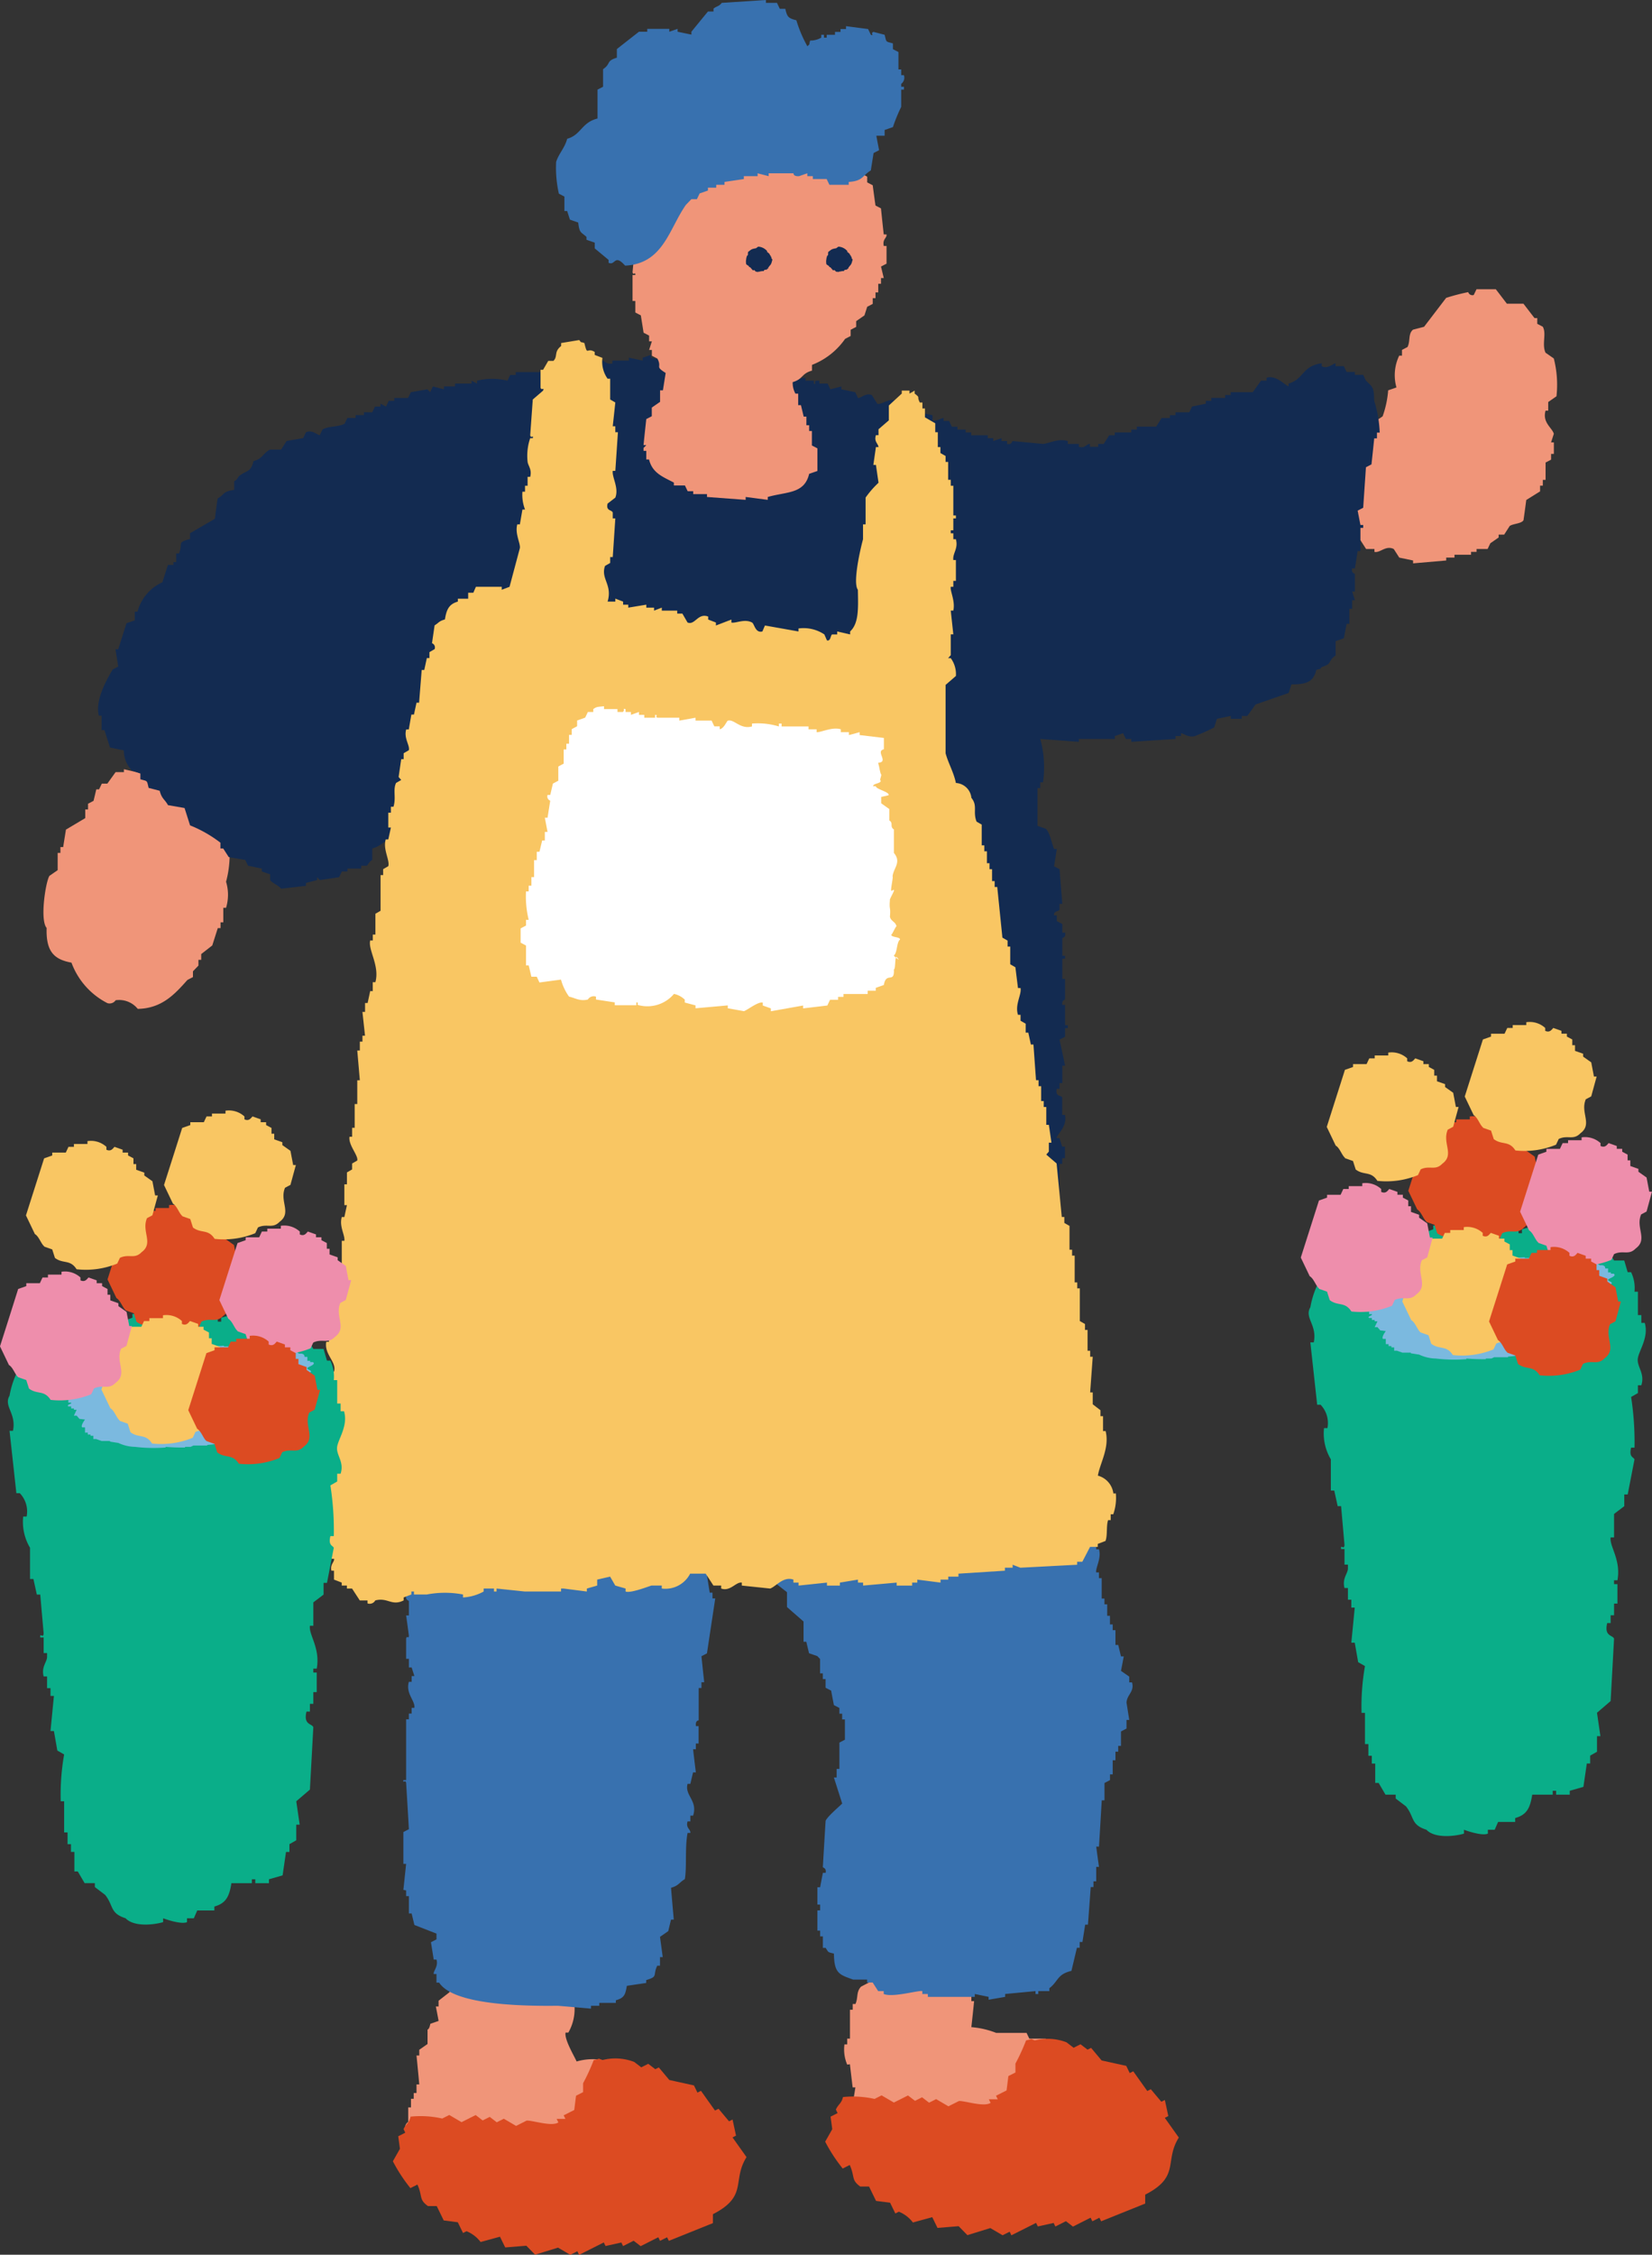 <svg data-name="グループ 7867" xmlns="http://www.w3.org/2000/svg" width="115.026" height="156.878"><rect width="100%" height="100%" fill="#333333" stroke="none"/><defs><clipPath id="a"><path data-name="長方形 12254" fill="none" d="M0 0h115.026v156.878H0z"/></clipPath></defs><g data-name="グループ 7866" clip-path="url(#a)" fill-rule="evenodd"><path data-name="パス 35893" d="M59.177 143.624l.191 1.609h.192l-.192 1.208h-.191l.191 1.206h-.191a2.682 2.682 0 00-.192 1.408h.192v.4l.576.4v.6h.194c.121.309.091.549.192.8a9.11 9.11 0 001.536.4c.118.489.2.443.385.8.42.082 1.192.3 1.538.4h1.73c.064.134.127.268.192.4h1.533v-.2h.385v-.2c.239-.019 1.114.714 1.922.4v-.2h.393c.062-.135.127-.269.191-.4.578.095 1.23.559 1.922.2l.383-.6h.962v-.185h.385l.383-.6 2.5-.6v-.2c.127-.068.256-.135.385-.2v-.6c.187-.277.476-.01.768-.2v-.2l.576-.4v-.4h.192q-.191-1.207-.385-2.414l-.576-.4v-1.408h-.192a12.962 12.962 0 00-.768-1.206h-.385l-.192-.4-2.115-.2-.191-.4h-.385v-.2h-.388v-.2H71.67l-.192-.4h-2.114a6.087 6.087 0 00-1.73-.4q.1-.9.192-1.809h-.192v-.4h-.192v-.6h-.189a2.788 2.788 0 01-.577-1.811l-.576-.2a1.953 1.953 0 00-2.306-1.408v.2h-.385v.2h-.385c-.064.135-.127.269-.192.4-.706.324-1.193-.182-1.73.4-1.1.767-.165 1.306-.383 1.811l-.768.4c-.348.381-.185.734-.386 1.206h-.192v.4h-.191v2.011h-.192v.4h-.192a2.681 2.681 0 00.192 1.408z" fill="#f09579"/><path data-name="パス 35894" d="M36.69 153.481a8.37 8.37 0 001.345.8c1.336.456 2.123-.607 2.883-.8a.489.489 0 01.577.2 2.278 2.278 0 001.921-.4 1.751 1.751 0 001.153-1.609c1.218-.142 1.635-.915 2.5-1.408a1.128 1.128 0 01.383-.8v-2.414l-1.345-1.013c-.412-.459-.113-.681-.768-1.206v-.2l-1.538-.2-.192-.4a3.99 3.99 0 00-3.46-.6c-.159-.369-.868-1.535-.768-2.011h.192a3.287 3.287 0 00.385-2.214h-.192v-.4l-.577-.4q-.1-.7-.192-1.408h-.19c-.064-.134-.127-.268-.192-.4h-.383c-.244-.22-.008-.491-.192-.8h-.192q-.191-.3-.385-.6h-.385v-.2a3.921 3.921 0 00-1.729.4v.2a.312.312 0 01-.385-.2l-.961.2v.2h-.385q-.1.3-.192.6a6.024 6.024 0 01-1.73 1.006q-.1.3-.192.6h-.197v.6l-.77.6v.4h-.19q.1.5.192 1.006l-.576.2c-.081.422-.188.389-.194.4v1.006l-.576.4v.4h-.192q.1 1.006.192 2.011h-.192v.6h-.194v.4h-.192v.6h-.192v1.006a.509.509 0 00-.192.6 30.559 30.559 0 001.345 2.817l.768.2v.2h.77l.961 1.208h.385l.192.4h.768l.192.4h.385v.2h.385v.2c1.074.408 1.964-.711 2.306-.6z" fill="#f09579"/><path data-name="パス 35895" d="M28.278 131.528v.4h.192v1.206h.192l.192.8 1.538.6v.4l-.385.2.192 1.206h.192c.144.477-.226.786-.192 1.006h.192v.6h.187c1.042 1.611 6.129 1.631 8.266 1.609l2.306.2v-.2h.577v-.2h1.153v-.181c.581-.164.66-.376.768-1.006l1.345-.2v-.2c.858-.255.441-.312.77-1h.192v-.6h.191l-.191-1.408.577-.4c.062-.269.127-.537.191-.8h.192q-.1-1.107-.192-2.214c.543-.149.552-.359.961-.6.148-.841-.005-2.2.192-3.218h.192c.031-.257-.337-.339-.192-.8h.192v-.4h.192c.342-1.055-.607-1.4-.385-2.212h.192c.065-.268.127-.537.192-.8h.192q-.1-.805-.192-1.609h.192v-.4h.192v-1.206h-.185c-.061-.413.192-.4.192-.4v-2.255h.192v-.4h.192q-.1-.907-.192-1.811l.383-.2.577-3.822h-.192v-.4h-.192l-.192-1.206c.467-.123.424-.213.77-.4.12-.343.029-1.455.192-1.809l.768-.6v-.4h.192c.266-.654-.121-.727.383-1.208v-.2h.192v.184l.577.4v1.006h.192v.4l.385.2v.4h.191v.4h.192v.6h.192l.192.6c.129.068.256.135.385.2v.8l.768.6v1.034l1.154 1.006v1.408h.192c.062.268.127.537.191.8l.577.2.191.2v1h.192v.4h.192v.6l.385.2.192 1.006.385.2v.4h.192v.4h.191v1.409l-.383.2v1.831h-.192v.6h-.192l.577 1.809c-.013.042-1.042.9-1.154 1.208q-.1 1.609-.192 3.218c.009.043.268.066.192.4h-.189q-.1.5-.192 1h-.191v1.208h.191v.4h-.191v1.409h.191v.4h.192v.8h.192c.221.338.117.281.577.4.016 1.388.377 1.462 1.345 1.809h.966v.2h.385l.385.6h.385v.2c.638.265 2.428-.272 2.689-.2v.2h.385v.2h3.268v-.2l.962.2v.2l1.152-.2v-.2l2.115-.2v.2h.192v-.2h.77v-.2c.646-.5.528-.967 1.538-1.208l.383-1.609h.191v-.4h.192l.191-1.208h.192q.1-1.306.194-2.615h.191v-.4h.192v-1.006h.192q-.1-.7-.192-1.408h.192q.1-1.611.192-3.218h.192v-1.208l.383-.2v-.4h.189v-.981h.192v-.6h.192v-.4h.192v-1.006l.385-.2v-.6h.191l-.191-1.206c.031-.564.569-.76.383-1.408h-.192v-.4l-.576-.4q.1-.5.192-1.006h-.192l-.192-.8h-.192v-1.025h-.192v-.4h-.192v-.6h-.192v-.8h-.191v-.4h-.192v-1.42h-.192v-.4h-.192c-.064-.291.386-1 .192-1.609h-.192v-.4h-.192c-.074-.341.182-.354.192-.4v-1.42h-.192c-.07-.458.372-.758.192-1.409h-.192v-.8h-.191v-1.206h-.194a3.218 3.218 0 01-.192-1.609h.192a6.968 6.968 0 00-.576-2.414l-.576-.4c-.1-.385.113-.274.191-.4.043-1.211-.052-1.8-.961-2.012.227-1.17.235-2.916-.961-3.218l.192-1.206h-.191q-.1-.4-.192-.8c-.876-.26-.62-.7-1.154-1.208v-.2h-.384v-1.618c-.212-.179-.044.038-.192-.2v-.2l-.577-.4v-.6l-.385-.2-1.729-2.011h-.577v.2c-.192.068-.383.135-.576.2a69.989 69.989 0 01-.192-.4h-1.732c-.052.018-.064.372-.385.4-.064-.134-.127-.268-.192-.4h-.385a21.144 21.144 0 00-.191-.4l-.768-.2v-.2h-1.153v-.2h-1.346v-.2h-1.73v-.2l-.768.2v-.2h-1.538v.2h-.576v.2h-.192v-.2H54.8v-.2l-.768-.2v-.2h-.962v-.2h-.768v-.2c-1.131-.331-1.386.894-2.306.6v-.2h-.385q-.191-.3-.385-.6l-1.153-.2v-.2h-.577v-.2h-1.537v.2l-.577.2v-.2h-.385l-.191-.4h-.577v-.2l-1.153.4v-.2a2.981 2.981 0 00-2.115-.4v.2l-.77.2-.383-.6h-.383v-.2c-.975-.365-1.425.757-1.922.6v-.2a12.2 12.2 0 00-1.154-.8c-.454-.17-1.016.216-1.152.2v-.2h-.386v-.2c-.994-.307-1.782 1.171-2.689.4h-1.344c-.064.134-.127.268-.192.4a3.926 3.926 0 00-1.538 2.012c-.519.571-.042 1.553.385 1.811-.248.4-.785.556-.961 1v1.006h-.194c-.025.239.533.977.385 1.409l-.385.2v1.409h.192v.4c.127.242.549.087.385.8h-.192v.6h-.195q.1 1.006.192 2.012h-.192v1.609h.192v.4h.192q-.1 1.507-.192 3.017h.192v.4c.118.225.564.107.383.8h-.192v.4h-.191c-.276.859.37 1.4.383 1.809h-.192v.4h-.191v.6h-.192l.192 1.006h-.192v.6h-.192v1.011h.192l-.192.8a3.062 3.062 0 00.192 1.409h.192a.315.315 0 01-.192.4v.2h.192v.8h.191a3.34 3.34 0 01.192 1.609l-.576.4-.192 1.006h-.189c-.069.339.183.354.192.4v1h-.192q.1.7.192 1.409c-.032.282-.121-.074-.192.2v1.409h.192v.6h.192l.192.6h-.192v.4h-.194c-.24.818.456 1.319.385 1.809h-.192v.4h-.193v.4h-.19v4.225h-.191c-.032.283.135-.077.191.2q.1 1.609.192 3.218l-.383.2v2.212h.191l-.191 1.811z" fill="#3871af"/><path data-name="パス 35896" d="M96.656 27.153a6.871 6.871 0 01-.385 1.811 3.216 3.216 0 01-1.345.6 1.454 1.454 0 01-.576 1.006v.2l-.577.2v.4l-.577.4v1.409c.226.718.949.893.192 1.609v1.609l.385.2v.4l.961.6.385.6h.58v.2c.4.094.777-.476 1.345-.2l.385.6.962.2v.2l2.306-.2v-.2h.577v-.2h1.153v-.2h.383v-.2h.77c.064-.135.127-.269.192-.4l.576-.4v-.2h.385l.385-.6c.234-.166.807-.155.961-.4q.1-.7.192-1.408l.962-.6v-.4h.191v-.4h.192v-1.207l.385-.2v-.4h.192v-.8h-.194l.192-.6c-.126-.433-.81-.776-.577-1.609h.185v-.6l.576-.4a7.381 7.381 0 00-.186-2.633l-.577-.4c-.27-.6.086-1.326-.192-1.809l-.383-.2v-.4h-.192l-.77-1h-1.154c-.256-.335-.512-.672-.77-1.006h-1.345c-.064.134-.127.268-.192.4a.3.3 0 01-.383-.2 14.4 14.4 0 00-1.538.4l-1.538 2.012-.768.2c-.354.285-.174.8-.385 1.208l-.385.2v.4h-.192a3.129 3.129 0 00-.192 2.212c-.192.068-.383.135-.576.2" fill="#f09579"/><path data-name="パス 35897" d="M4.398 58.935h-.191v.407h-.191v1.2l-.577.4c-.27.452-.668 3.074-.192 3.621-.053 1.629.506 2.193 1.729 2.414a5.166 5.166 0 002.5 2.817.506.506 0 00.576-.2 1.661 1.661 0 011.539.6c1.705-.027 2.613-1.067 3.459-2.012l.385-.2v-.4l.383-.4v-.4h.192v-.4l.77-.6.385-1.208h.191v-.4h.192V63.16h.192a3.125 3.125 0 000-1.811 7.3 7.3 0 00.192-2.817h-.192v-.4l-.576-.4v-.2l-.577-.2q-.1-.9-.192-1.811h-.197l-.576-.8-1.154-.2q-.1-.3-.192-.6l-.961-.2v-.2c-.272-.013.075.152-.191.2h-.766v.2l-1.73-.4v.2H8.05l-.576.8H7.09c-.064.135-.127.269-.192.4h-.193c-.064.268-.127.537-.192.8l-.383.2v.4h-.193v.6l-1.345.8c-.064.4-.129.8-.192 1.208" fill="#f09579"/><path data-name="パス 35898" d="M25.338 28.681v.2h-.577v.2h-.576l-.192.4c-.46.247-1.092.143-1.538.4-.064.135-.127.269-.192.4-.207-.04-.543-.4-.961-.2l-.192.4-1.154.2-.383.6h-.768c-.484.225-.5.641-1.154.8-.186.77-.428.624-.961 1.006-.133.094-.127.265-.385.4v.6c-.807.107-.624.285-1.153.6q-.1.7-.192 1.408l-1.729 1.006v.4c-.964.26-.46.265-.77 1.006h-.192v.6h-.194v.2h-.383q-.193.6-.385 1.206a3.112 3.112 0 00-1.732 2.048h-.19v.6l-.577.2-.576 1.811H8.04c.064.4.129.8.192 1.206l-.383.2c-.331.564-1.262 2.112-.962 3.218h.188v1.006h.2l.385 1.208.961.2a2 2 0 00.576 1.409l.577.2v.4c.523.153.438.047.576.6l.77.2c.143.568.343.577.577 1l1.153.2.385 1.208a8.817 8.817 0 012.114 1.206v.4h.192l.385.6 1.153.2c.064.134.127.268.192.4l.961.2v.2l.577.2v.4c.155.212.575.356.768.6l1.73-.2v-.2l.768-.2v-.2l.192.2 1.345-.2.192-.4h.385v-.2h.961v-.2h.385c.087-.055.162-.281.385-.4v-.8c.611-.165.858-.528 1.344-.8a3.822 3.822 0 00.385-1.609c.385-.121.165.027.385-.2h.192v-.6h.192q.1-.4.192-.8h.192v-.6h.191l-.191-1.006.576-.2a2.293 2.293 0 01.577-1.006h.192v-.4l.383-.4v-.4h.192v-.4l.385-.2v-.4l.577-.4v-1h.191l.191-.6 1.345-.4v1.206c-.127.068-.256.135-.385.2v.4h-.192c-.2.542.042.979-.191 1.408l-.385.2v2.212l-.383.2v.4h-.192q-.1 1.006-.192 2.012h-.192v.4h-.192q.1.9.192 1.811l-.577.4v.4h-.192c-.3.846.339 1.5.385 2.012h-.192v.4h-.192v.6l-.768.6v1.815q-.1.3-.192.6h-.196c-.208.629.269 1.256.192 1.609h-.192v.6l-.385.2v.4h-.191q-.1 1.006-.192 2.012h-.192l-.577 5.029h.192q.1.4.192.8l.577.4v.6h.191v.4h.192v.4l.77.6q.1.4.192.8l.576.4q.384.5.77 1.006a7.922 7.922 0 003.074.6c.255.989.858.859 1.73 1.208v.2h.962v.2h.383v.2h1.345v.2h.385v.2a3.122 3.122 0 001.153-.2v.2l.577.2c.064.135.127.269.192.4h2.114l.192-.4c.326.058.274.344.383.4h.385v.2h.962l.192.4h.576v.2h1.73a5.484 5.484 0 002.114.4v-.2l.962-.2v.2l.768.2v.2h1.154v.2h.576v.2h.962v.2h1.152v.2l1.345-.2v.2h2.117v.2h.385v.2h1.915v-.2l.77-.2v.2h1.538v.2h.576v.2h.77v.2c1 .313 1.781-.659 2.115-.6v.2h.383v.2l3.46.2c.194-.247.61-.391.768-.6l.192-.6h.577l.383-.6h.192v-.6l.385-.2v-.4l.383-.2v-2.37h.192v-.4h.192v-.8h-.192q-.1-.3-.192-.6h-.191c-.048-.178.771-.807.576-1.609h-.192v-1.217c-.066-.174-.5-.017-.383-.6h.198v-.4h.192v-1.212h.192q-.191-.907-.385-1.811l.385-.2v-.6h.192v-.2h-.192v-1.414h-.192c-.053-.339.181-.347.192-.4v-1.411h-.192v-1.407h.192v-.2h-.192v-1.213c.012-.053.265-.06.192-.4h-.192v-.6l-.383-.2v-.4h-.192c-.048-.317.312-.252.383-.4v-.4h.192q-.1-1.207-.192-2.414l-.383-.2c.064-.4.129-.8.192-1.206h-.192c-.175-.421-.29-1.145-.577-1.408l-.576-.2v-2.628h.192v-.4h.192a7.427 7.427 0 00-.192-3.018l2.691.2v-.2h2.5v-.2l.577-.2c.064.134.127.268.192.4h.383v.2l3.075-.2v-.2h.385v-.2c.1-.022.528.335.961.2a14.17 14.17 0 001.345-.6l.192-.6.961-.2v.2h.77v-.2h.383l.577-.8 2.306-.8.192-.6c1.009.013 1.54-.159 1.73-1.006.383-.121.165.029.383-.2.781-.235.385-.407.962-.8v-1l.577-.2c.062-.335.127-.671.191-1.006h.192v-1.043h.192v-.6h.192l-.192-.6h.192v-1.213c-.013-.057-.268-.056-.192-.4h.192c.065-.4.129-.8.191-1.208h.194v-1.611h.192v-.2h-.192l-.194-1 .386-.2.191-2.817.385-.2q.1-.907.192-1.811h.19v-.4h.192a8.325 8.325 0 00-.385-2.212c-.013-.988-.122-.958-.577-1.408l-.191-.4h-.577v-.2h-.577l-.191-.4h-.577v-.2c-.191.027-.562.419-.962.2v-.2c-1.366.17-1.23 1.1-2.306 1.408v.2c-.344-.166-.918-.812-1.538-.6v.2h-.383l-.577.8h-1.537v.2h-.385v.2h-.961v.2h-.383v.2l-.962.2-.192.4h-.961v.2h-.385v.2h-.577l-.383.6h-1.345v.2h-.385v.2h-1.153v.2h-.385l-.383.6h-.385v.2h-.577v-.2c-.264 0-.312.329-.768.2v-.2h-.77v-.2c-.675-.205-1.267.161-1.729.2l-2.115-.2c-.043.009-.062.282-.385.2v-.2h-.385v-.2l-.576.2v-.2h-.384v-.2h-1.153v-.2h-.385v-.2h-.577v-.199h-.385l-.192-.4h-.385v-.2c-.266.03-.329.183-.768.2v-.4l-.961-.2v-.2h-.962v-.2h-.385l-.191-.4c-.526-.239-1.067.312-1.347.2l-.383-.6c-.412-.192-.806.259-.961.2a69.989 69.989 0 01-.192-.4l-.962-.2v-.2l-.768.2a69.989 69.989 0 01-.192-.4h-.577v-.2h-.192c-.266.053.068.287-.191.2v-.2h-.577v-.2h-.192l-.577.2v-.2h-.383v-.2h-.768a69.989 69.989 0 01-.192-.4l-1.538.2c-.04-.008-.065-.282-.385-.2v.2h-.579v.2l-.576.2v-.2a6.376 6.376 0 01-1.345-.6v-.2l-2.883-.6v.2h-.385v.2l-.961-.2v-.2l-.577.2v.2l-.961-.2v.2h-1.15v.2c-.434.114-.551-.253-.77-.2v.2h-.383v.2c-.692.19-.762-.547-1.347-.4v.2h-.383v.2l-1.154-.2-.191.4h-.385v.2H35.91v.2h-.385l-.192.4a4.364 4.364 0 00-2.115 0v.2l-.385-.2v.2h-1.152v.2h-.77v.2l-.768-.2-.192.4-.192-.2-1.153.2-.192.4h-.962v.2h-.383l-.192.4-.385-.2v.2h-.383l-.192.4z" fill="#132b51"/><path data-name="パス 35899" d="M61.533 16.309q-.1-.9-.192-1.811l-.383-.2q-.1-.706-.192-1.409l-.385-.2v-.4l-.385-.2v-.4h-.192a2.229 2.229 0 01-.576-1.006c-.659-.187-.5-.429-1.153-.6v-.4l-.577-.2v-.2h-.383v-.2l-.962-.2v-.2h-.768v-.2c-.732-.168-.619.341-.77.4-.451.183-.731-.19-.961-.2v.2h-.385c-.064.134-.127.269-.192.4-.416.179-.534-.187-.768-.2v.2a5.02 5.02 0 01-1.538.4v.4c-1.559.309-4.323 2.251-4.613 3.822h-.578c-.159.634-.56.919-.768 1.408-.064.4-.129.8-.192 1.208h-.192v.4h-.191q-.1 1.006-.194 2.012c.048.281.205-.083.194.2h-.194v1.809h.194v.8c.127.068.255.135.383.2.064.4.129.8.192 1.208l.385.2v.4h.191l-.191.6h.191v.4l.385.2c.346.654-.213.508.577 1-.064.4-.129.8-.192 1.208h-.198v.8l-.577.4v.6l-.383.2q-.1.9-.192 1.811H45l-.192.2v.2H45v.6h.192c.23.95.97 1.208 1.729 1.609v.2h.77c.064.134.127.268.192.4h.385v.2h.959v.2l2.692.2v-.2l1.538.2v-.2c1.327-.38 2.552-.2 2.883-1.609l.576-.2v-1.574l-.385-.2v-1.007h-.191v-.4h-.192v-.6h-.188l-.192-.8h-.191v-.8h-.192a1.532 1.532 0 01-.192-.8c.741-.216.6-.6 1.344-.8v-.4a5.015 5.015 0 002.307-1.811l.385-.2v-.432l.385-.2v-.4l.576-.4.192-.6.385-.2v-.4h.193v-.4h.192v-.6h.191v-.4h.192l-.192-.8.385-.2v-1.231h-.192c-.109-.471.224-.546.192-.8z" fill="#f09579"/><path data-name="パス 35900" d="M62.941 5.23h-.191v-.4h-.192V3.621l-.385-.2v-.4c-.523-.153-.438-.048-.577-.6l-.768-.2c-.253.058.061.3-.192.2-.064-.134-.127-.268-.192-.4l-1.538-.2v.2h-.382v.2h-.385v.2h-.576v.2h-.191v-.2h-.192v.2a1.48 1.48 0 01-.77.2c-.116.4.027.173-.192.4a8.8 8.8 0 01-.768-1.809c-.555-.147-.638-.216-.77-.8h-.385L54.1.2h-.77V0l-3.075.2c-.2.259-.338.209-.576.4v.2h-.385q-.577.7-1.153 1.408v.2l-.962-.2v-.2l-.576.2v-.2h-1.537v.2h-.576q-.77.6-1.538 1.206v.6c-.781.235-.385.407-.962.8v1.221l-.385.2v2.012c-1.12.273-1.132 1.137-2.114 1.409-.156.621-.594 1.044-.768 1.609a8.157 8.157 0 00.191 2.212l.385.2v1.006h.192l.192.6.577.2c.086.749.182.641.576 1v.2l.576.2v.4l.962.8v.2c.486.224.387-.656 1.153.2 2.663-.14 3.046-2.541 4.228-4.225l.385-.4h.384l.192-.4.577-.2v-.2h.577v-.2h.576v-.2l1.345-.2v-.2h.961v-.2l.77.2v-.2h1.73s-.038.226.385.2c.191-.068.383-.135.576-.2v.2h.385v.2h.961l.192.4h1.345v-.2c.992-.061.933-.428 1.538-.8l.192-1.208.385-.2q-.1-.5-.192-1.006h.576v-.4l.577-.2a11.368 11.368 0 01.577-1.409V6.236h.191v-.2h-.191v-.2a.54.54 0 00.191-.6" fill="#3871af"/><path data-name="パス 35901" d="M77.522 103.911a1.47 1.47 0 00-1.079-1.241c.147-.876.827-1.935.539-3.1h-.179v-1.037h-.179v-.413c-.181-.138-.359-.277-.539-.415v-.827h-.179l.179-2.481h-.179v-.415h-.181v-1.448h-.179v-.413l-.36-.207v-2.275h-.179v-.413h-.179v-1.863h-.181v-.413h-.179v-1.655l-.36-.207v-.413h-.178l-.36-3.723-.719-.62.179-.208v-.62h.181l-.181-1.241h-.179v-1.24h-.179v-.415h-.179v-1.033h-.179v-.417h-.178l-.179-2.483h-.179l-.179-.827h-.181v-.621l-.359-.207v-.413h-.179c-.231-.711.263-1.4.179-1.861h-.179l-.181-1.448-.359-.207v-1.233h-.184v-.413l-.36-.207-.36-3.521h-.179v-.413h-.181v-.828h-.179v-.418h-.179v-.828h-.182v-.413h-.181v-1.443l-.359-.208c-.273-.7.095-1.092-.36-1.655a1.145 1.145 0 00-1.078-1.033c-.155-.755-.528-1.365-.718-2.068v-4.757l.718-.621a1.881 1.881 0 00-.359-1.24h-.181l.181-.207v-1.448h.179l-.179-1.655h.179c.148-.662-.238-1.361-.179-1.655h.179v-.413h.179v-1.448h-.179c-.062-.469.36-.784.179-1.448h-.179v-.413h-.179v-.207h.179v-.828h.179v-.207h-.179v-2.068h-.179v-.413h-.181V32.14h-.178v-.413l-.36-.207v-.415h-.181v-1.033h-.179v-.621l-.718-.413v-.62h-.176v-.413h-.18c-.242-.471.074-.287-.36-.621v-.207l-.359.207v-.207h-.538v.207l-.9.828v1.033l-.719.621v.413h-.181c-.144.452.149.569.181.827h-.181l-.179 1.241h.179l.181 1.241a6.583 6.583 0 00-.9 1.033v1.861h-.179v1.036c-.168.608-.734 3.025-.359 3.516.027 1.31.07 2.332-.539 2.9v.207l-.9-.207v.207h-.357c-.11.064-.1.5-.359.413l-.179-.413a2.6 2.6 0 00-1.8-.413v.207l-2.336-.415c-.06.139-.12.277-.178.415-.493.135-.56-.534-.719-.621-.526-.283-1.126.068-1.438 0v-.207l-1.079.413v-.207l-.538-.207v-.207c-.718-.277-.916.623-1.438.413l-.36-.62h-.359v-.207H46.08v-.207l-.539.207v-.207h-.539v-.207l-1.257.207v-.207h-.359v-.213l-.541-.208v.208h-.539c.355-1.187-.5-1.586-.179-2.483l.359-.207v-.41h.179l.179-2.689h-.179v-.411c-.095-.208-.486-.1-.359-.62l.538-.415c.265-.679-.242-1.413-.179-1.861h.179l.181-2.688h-.181v-.416h-.179l.179-1.655-.359-.208v-1.446h-.179a2.023 2.023 0 01-.359-1.448l-.539-.207v-.206c-.571-.356-.489.341-.719-.621-.359-.123-.155.029-.359-.207l-1.258.207v.207c-.528.411-.212.716-.539 1.035h-.36c-.118.207-.239.413-.359.62h-.178v1.241c.061.24.274-.065.179.207l-.719.62-.179 2.483c.058.285.233-.079.179.207h-.18a3.792 3.792 0 00-.179 1.655c.038.269.312.529.179 1.035h-.18v.62h-.179v.413h-.181a2.839 2.839 0 00.181 1.241h-.181l-.179 1.033h-.179c-.181.642.237 1.335.179 1.655l-.719 2.689-.542.206v-.207h-1.8l-.179.413h-.359v.418h-.719v.2c-.6.172-.788.523-.9 1.24-.437.127-.4.218-.719.413l-.181 1.241a.315.315 0 01.181.415c-.12.068-.24.138-.359.207v.413h-.181l-.179.827h-.179q-.092 1.139-.181 2.276h-.179l-.179.827h-.179q-.092.517-.179 1.035h-.181c-.183.608.274 1.124.181 1.447l-.36.208v.413h-.169l-.181 1.241.181.207-.359.207c-.233.485.017 1.028-.181 1.655h-.179v.413h-.181v1.035h.181l-.181.827h-.178c-.208.7.3 1.448.178 1.861l-.359.207v.413h-.179v2.483l-.359.207v1.448h-.181v.413h-.182c-.161.649.677 1.765.36 2.9h-.181v.62h-.179l-.179.828h-.179v.62h-.182l.179 1.655h-.179v.413h-.181v.62h-.179l.179 2.069h-.179v1.655h-.181v1.653h-.178v.621h-.181c-.094.576.627 1.306.539 1.655l-.359.207v.413l-.36.207v.828h-.179v1.448h.179l-.179.827h-.179c-.194.662.239 1.263.179 1.655h-.179v1.861h-.179v.413l-.36.207c-.287.744.307 1.828.179 2.276l-.359.207v.413H22.9v1.65h-.181c-.166.879.744 1.408.539 2.068l-.359.207v.413h-.181v.415h-.179l-.359 2.275h.179v.62h.179v.828h-.179v.827h.179c.057.317-.29.27-.359.415v.413h-.181c-.317.85.229 1.107 0 1.861-.134.443-.816.71-.538 1.655h.179l.359 1.241h.181l.179.827.539.413.179.621h.179c.06.195-.287.386-.179.827h.179v.62l.539.207v.208h.359v.207h.36c.178.276.359.551.538.827h.539v.207a.443.443 0 00.539-.207c.871-.229 1.137.416 1.976 0v-.207l.539-.207v-.207h.179v.207h.9a6.762 6.762 0 012.515 0v.207a3.353 3.353 0 001.438-.413v-.207h.719v.207h.179v-.207l1.977.207h2.515v-.207h.179l1.617.207v-.207l.719-.207v-.415l.9-.207c.121.207.239.413.359.621l.719.207v.207c.354.135 1.569-.348 1.8-.413h.719v.207a1.94 1.94 0 001.976-1.035h1.082q.271.413.539.828h.539v.207c.651.221 1.016-.474 1.436-.415v.208l1.977.207c.416-.152.918-.868 1.617-.621v.207h.359v.208l1.977-.208v.208h.9v-.208l1.258-.207v.207h.359v.208l2.336-.208v.208h1.079v-.208h.359v-.207l1.617.207v-.207h.538v-.207h.71v-.207l3.235-.207v-.207h.538v-.207l.539.207 3.953-.207v-.207h.359c.181-.344.359-.69.539-1.035h.538v-.207l.539-.207c.151-.432.04-1.027.179-1.448h.181v-.408h.179a3.434 3.434 0 00.179-1.448z" fill="#f9c663"/><path data-name="パス 35902" d="M74.747 142.47l-.489-.374a3.655 3.655 0 00-2.2-.133c-.416-.139-.051-.107-.614 0a13.869 13.869 0 01-.741 1.614v.621l-.491.247-.126 1-.736.37.122.248h-.62c.042.083.082.166.122.248-.463.305-1.759-.142-2.2-.131l-.737.37-.855-.5-.493.248-.487-.376-.491.247-.489-.374-.983.494-.855-.5-.491.247a6.849 6.849 0 00-2.2-.131c-.1.454-.311.476-.493.87l.121.248-.49.247.118.872-.493.868a10.991 10.991 0 001.221 1.869l.49-.247c.374.838.081 1.027.731 1.5h.612l.487 1 .98.127c.121.25.243.5.365.747l.244-.123a2.294 2.294 0 01.977.75l1.349-.369.365.747 1.471-.12.611.624 1.594-.493.857.5c.164-.082.328-.164.49-.247.042.083.082.166.122.25l1.718-.864.122.248 1.1-.244.121.248.737-.37.489.376 1.227-.619.122.25.491-.247.121.248 3.068-1.234v-.621c2.468-1.261 1.306-2.322 2.34-3.972l-.975-1.371.244-.123-.24-1.12-.246.123c-.244-.291-.489-.581-.732-.873l-.246.125-.976-1.371-.246.123-.243-.5-1.715-.378-.732-.874-.246.123-.489-.374-.491.247" fill="#dc4b22"/><path data-name="パス 35903" d="M44.648 143.837l-.489-.374a3.659 3.659 0 00-2.206-.133c-.415-.138-.049-.107-.612 0a13.654 13.654 0 01-.741 1.614v.621l-.491.248c-.042.33-.083.663-.126.994l-.736.37.122.248h-.614c.042.083.082.166.122.248-.463.305-1.759-.142-2.206-.131l-.736.372-.855-.5-.491.248-.489-.376-.491.247-.489-.374-.983.494-.855-.5-.491.248a6.813 6.813 0 00-2.2-.133c-.1.454-.311.476-.494.87.042.083.082.166.122.248l-.491.248.12.871-.493.868a10.99 10.99 0 001.221 1.869l.49-.246c.374.837.081 1.026.731 1.495h.612l.487 1 .98.127c.121.25.243.5.365.747.081-.042.162-.082.246-.123a2.3 2.3 0 01.976.75l1.349-.369.365.747 1.471-.12.61.624 1.595-.491.857.5c.164-.082.328-.164.49-.247.042.083.082.166.122.25l1.718-.864.122.248 1.1-.244.121.248.737-.37.489.376 1.227-.619.122.25.49-.247c.042.083.082.166.122.248l3.068-1.234v-.621c2.47-1.261 1.308-2.322 2.341-3.972l-.975-1.371.244-.123c-.081-.373-.16-.747-.242-1.12a11.13 11.13 0 01-.244.123c-.244-.291-.489-.581-.732-.874l-.246.125-.976-1.371-.246.123-.243-.5-1.715-.378-.732-.874-.246.123-.489-.374-.491.247" fill="#dc4b22"/><path data-name="パス 35904" d="M60.416 68.933h.562v-.2l.562-.2c.166-.962.751-.06.7-1.085.125 0 .058-.868.182-.868.413.416-.182-.031-.182-.1.25-.2.178-.913.428-1.11 0-.2-.611-.139-.611-.337.062 0 .3-.578.365-.578-.061-.33-.394-.346-.458-.676.064-.724-.062-.433 0-1.157-.062 0 .338-.675.276-.675 0-.133-.183.131-.183 0-.062 0 .153-.964.091-.964.053-.588.643-.98.092-1.64v-1.632c-.312-.2-.01-.433-.321-.63v-.79l-.563-.4v-.4c-.126-.065.642-.134.517-.2 0-.2-.892-.391-.892-.589h-.188c0-.2.532-.178.532-.376-.125-.066.125-.416 0-.482-.125-.461-.058-.311-.182-.772.779-.048-.217-.8.4-.938v-.79l-1.686-.2v-.2l-.75.2v-.2h-.562v-.2c-.585-.191-1.392.226-1.686.2v-.2h-.562v-.2h-1.875v-.2h-.19v.2a5.021 5.021 0 00-1.873-.2v.2c-.823.224-1.247-.536-1.686-.4-.065.021-.277.562-.562.593v-.2h-.374c-.062-.131-.126-.263-.188-.4h-1.122v-.2l-1.126.2v-.2h-1.5c-.26-.052.077-.185-.187-.2v.2h-.752v-.2h-.37v-.2l-.563.2v-.2h-.374v-.2c-.257-.064 0 .04-.187.2h-.374v-.2h-.937v-.2c-.421.051-.5.017-.749.2v.2h-.376c-.06.131-.123.263-.186.394l-.563.2v.4l-.374.2v.4h-.187v.614h-.188v.4h-.186v.988c-.126.065-.25.131-.374.2v.988c-.126.065-.25.131-.376.2l-.186.789h-.188a.318.318 0 00.188.4l-.188 1.185h-.188c.064.329.126.659.188.988h-.188v.593h-.185l-.19.79h-.186v.579h-.188v1.184h-.186v.593h-.189v.4h-.186a6.744 6.744 0 00.186 1.976h-.186v.4c-.126.065-.252.131-.376.2v.988l.376.2v1.382h.186l.188.79h.374c.062.131.125.264.186.4l1.5-.2a3.722 3.722 0 00.563 1.185c.407.082.737.339 1.31.2a.475.475 0 01.564-.2v.2l1.309.2v.2h1.5v-.2c.264.023-.071.143.188.2a2.425 2.425 0 002.435-.79 1.53 1.53 0 01.751.4v.2l.749.2v.2l2.246-.2v.2l1.124.2c.233-.069 1-.689 1.312-.593v.2l.562.2v.2l2.247-.4v.2l1.687-.2.187-.4h.562v-.2h.374v-.2h1.687z" fill="#fff"/><path data-name="パス 35905" d="M53.537 18.575v-.025c.194-.192.17-.247.246-.485l-.051-.073-.027-.039c.019-.1.009-.055-.034-.1l.008-.007a.284.284 0 00-.032-.026l.018-.035-.071-.035.018-.035a.9.9 0 00-.191-.182l-.025-.025.027-.027a.888.888 0 00-.629-.321c-.055.038-.108.077-.162.116l-.053.007-.009-.009-.01.013c-.259.044-.278.1-.478.247 0 .07-.008.139-.01.209l-.016.029h-.026l.005.018-.058.052.027.029c-.055.088-.051.081-.035.1a.923.923 0 00-.01.419l.2.14-.018.034a.556.556 0 00.09.03l.195.221.084-.029.144.135.029-.029c.143.074.045.029.169 0l.03.027.056-.055.029.026a.645.645 0 00.075-.03h.135l.026-.07.022.008.027-.025.155-.018c0-.013 0-.026-.005-.039.146-.058.06-.021.1-.12l.012-.01h.032" fill="#132b51"/><path data-name="パス 35906" d="M59.123 18.575v-.025c.194-.192.17-.247.246-.485l-.051-.073-.027-.039c.02-.1.009-.055-.034-.1l.008-.007a.284.284 0 00-.033-.026l.018-.035-.071-.035.018-.035a.9.9 0 00-.191-.182l-.025-.025.027-.027a.888.888 0 00-.629-.321c-.055.038-.108.077-.162.116l-.053.007-.01-.009-.009.013c-.259.044-.278.1-.48.247 0 .07-.007.139-.009.209l-.016.029h-.026l.005.018-.058.052.027.029c-.055.088-.052.081-.035.1a.923.923 0 00-.01.419l.2.14-.018.034a.556.556 0 00.09.03l.195.221.084-.029.144.135.029-.029c.143.074.045.029.169 0l.03.027.056-.055.029.026a.645.645 0 00.075-.03h.135l.026-.07.022.008.027-.025.155-.018-.005-.039c.146-.058.06-.021.1-.12l.012-.01h.032" fill="#132b51"/><path data-name="パス 35907" d="M4.704 92.77h-.478v.272h-.71v.27h-.475l-.715 1.084h-.473A6.234 6.234 0 00.664 97.11c-.432.733.494 1.232.238 2.441H.664l.476 4.34h.238a1.836 1.836 0 01.476 1.627h-.239a3.522 3.522 0 00.476 2.171v2.171h.235l.238 1.085h.238l.238 2.713c-.044.38-.276-.111-.238.272h.238v1.084h.238v.272c0 .343-.415.688-.238 1.357h.238v.814h.238v.542h.238l-.238 2.441h.238c.079.454.159.9.238 1.357l.474.273a16.112 16.112 0 00-.238 3.255h.238v2.171h.238v.814h.238v.542h.238v1.357h.236l.476.814h.712v.272l.714.542c.607.753.315 1.278 1.426 1.629.556.589 1.854.484 2.613.272v-.272s1.206.459 1.664.272v-.272h.476l.237-.543h1.192v-.272c.8-.225 1.041-.686 1.187-1.627h1.426v-.27h.238v.27h.95v-.27l.95-.272.238-1.629h.238v-.542l.476-.27v-1.085h.238l-.238-1.629q.476-.406.95-.814l.238-4.34c-.094-.26-.706-.147-.476-1.085h.238v-.542h.238v-.814h.237v-1.362h-.237v-.27h.237c.261-1.438-.568-2.355-.474-2.984h.238v-1.628l.712-.542v-.814h.238l.474-2.442c-.1-.185-.391-.159-.237-.814h.237a20.275 20.275 0 00-.237-3.527l.474-.272v-.542h.238c.273-.85-.347-1.305-.238-1.9.1-.559.766-1.46.476-2.442h-.238v-.542h-.238v-1.626h-.238a2.518 2.518 0 00-.237-1.357h-.238l-.238-.814h-.712l-.476-.814h-.474v-.27h-.714l-.238-.542h-.476v-.272c-.491-.083-.97.924-1.9.543v-.272h-.474l-.238-.543h-.476v-.272l-.95.272v.272h-.237v-.272h-1.667v-.272c-1.013-.322-1.413.482-1.9.543v-.272l-2.375-.272v.272l-.714.272c-.5.061-1.1-.532-1.9-.272v.272c-.686.229-1.152-.074-1.663.272l-.238.542" fill="#0aae89"/><path data-name="パス 35908" d="M6.113 93.86h-.384v.045h-.58v.045h-.391l-.581.182h-.386a2.118 2.118 0 00-.968.454c-.351.123.4.207.194.409h-.194l.389.727h.192c.2.07.534.123.387.272h-.193c-.181.174.264.273.387.364v.363h.192l.194.182h.194c.065.151.13.3.194.454-.035.064-.224-.018-.194.045h.194v.182h.194v.045c0 .057-.337.116-.194.227h.194v.141h.194v.09h.192a75.6 75.6 0 00-.194.409h.194l.194.227.386.044s-.33.434-.194.546h.194v.363h.194v.136h.194v.085h.194v.227h.192l.387.135h.581v.045l.58.091a2.84 2.84 0 001.162.273 10.977 10.977 0 002.128.045v-.045a13.424 13.424 0 001.354.045v-.045h.386l.194-.091h.964v-.045c.649-.038.848-.114.967-.273h1.161v-.044h.194v.044h.778v-.044l.775-.045.194-.273h.192v-.091l.387-.045v-.182h.194l-.194-.272.773-.136.194-.727c-.075-.043-.575-.025-.387-.182h.194v-.091h.194v-.136h.194v-.226h-.194v-.046h.194c.212-.24-.463-.4-.387-.5h.194v-.266l.583-.094v-.136h.194l.386-.408c-.084-.031-.318-.027-.192-.136h.192c.174-.147-.239-.559-.192-.59l.386-.045v-.091h.194c.222-.143-.282-.218-.194-.318s.624-.244.387-.408h-.194v-.091h-.194v-.273h-.194c-.025-.113 0-.161-.192-.226h-.194l-.193-.139h-.581l-.387-.136h-.386v-.045h-.586a8.55 8.55 0 01-.192-.091h-.388v-.046a10.9 10.9 0 01-1.548.091v-.045h-.386l-.194-.091h-.387v-.046l-.775.046v.045h-.19v-.045h-1.358v-.046a8.663 8.663 0 00-1.547.091v-.045l-1.935-.046v.046l-.58.045c-.407.01-.9-.088-1.548-.045v.045c-.559.039-.938-.012-1.354.046l-.194.091" fill="#7bb9df"/><path data-name="パス 35909" d="M8.751 91.172l.565.2c.062.2.126.394.188.591.578.438 1.054.079 1.508.79a5.789 5.789 0 002.828-.4c.064-.131.126-.264.188-.4.628-.3 1.011.118 1.509-.394.866-.637-.025-1.43.377-2.368l.377-.2.377-1.38h-.188l-.188-.987-.565-.4v-.2l-.565-.2v-.376h-.19v-.4l-.376-.2v-.2h-.378v-.2l-.565-.2c-.1.086-.229.359-.565.2v-.2a1.6 1.6 0 00-1.319-.4v.2h-.942v.2h-.38l-.188.4h-.943v.2l-.565.2-1.265 3.97.623 1.3c.279.155.425.669.642.844" fill="#dc4b22"/><path data-name="パス 35910" d="M12.683 84.616l.565.2c.062.2.126.394.188.591.578.438 1.054.078 1.508.789a5.775 5.775 0 002.828-.394c.064-.131.126-.264.188-.4.628-.3 1.011.118 1.509-.394.866-.637-.025-1.43.377-2.368l.377-.2.377-1.382h-.188l-.188-.985-.565-.4v-.2l-.565-.2v-.394h-.19v-.4l-.376-.2v-.2h-.378v-.2l-.565-.2c-.1.086-.229.357-.565.2v-.2a1.6 1.6 0 00-1.319-.4v.2h-.942v.2h-.377a25.39 25.39 0 00-.19.4h-.942v.2l-.565.2q-.63 1.985-1.265 3.97l.623 1.3c.279.155.425.669.642.844" fill="#f9c663"/><path data-name="パス 35911" d="M3.072 86.731l.565.2c.062.2.126.394.188.591.578.438 1.054.078 1.508.789a5.775 5.775 0 002.828-.394c.064-.131.126-.264.188-.4.628-.3 1.011.118 1.509-.394.866-.637-.025-1.43.377-2.368l.377-.2.377-1.38h-.188l-.188-.987-.565-.4v-.2l-.565-.2v-.394h-.19v-.4l-.376-.2v-.2h-.378v-.2l-.565-.2c-.1.086-.229.357-.565.2v-.2a1.6 1.6 0 00-1.319-.4v.2h-.944v.2h-.378l-.188.4h-.943v.2l-.565.2-1.265 3.97.623 1.3c.279.155.425.669.642.844" fill="#f9c663"/><path data-name="パス 35912" d="M8.329 98.855l.565.2c.062.2.126.394.188.591.578.438 1.054.079 1.508.79a5.789 5.789 0 002.828-.4c.064-.131.126-.263.188-.4.628-.3 1.011.118 1.509-.394.866-.637-.025-1.43.377-2.368l.377-.2.377-1.38h-.188l-.188-.987-.565-.4v-.2l-.565-.2v-.394h-.19v-.4l-.376-.2v-.2h-.378v-.2l-.565-.2c-.1.086-.229.359-.565.2v-.2a1.6 1.6 0 00-1.319-.4v.2h-.945v.2h-.373l-.188.4h-.948v.2l-.565.2-1.265 3.97.623 1.3c.279.155.425.669.642.844" fill="#f9c663"/><path data-name="パス 35913" d="M16.536 92.624l.565.2c.062.2.126.394.188.591.578.438 1.054.078 1.508.789a5.775 5.775 0 002.828-.394c.064-.131.126-.264.188-.4.628-.3 1.011.118 1.509-.394.866-.637-.025-1.43.377-2.368l.377-.2.377-1.38h-.188l-.188-.987-.567-.4v-.2l-.564-.2v-.394h-.19v-.4l-.376-.2v-.2h-.377v-.2l-.565-.2c-.1.086-.229.357-.565.2v-.2a1.6 1.6 0 00-1.319-.4v.2h-.942v.2h-.378l-.188.4h-.942v.2l-.565.2-1.265 3.97.623 1.3c.279.155.425.669.642.844" fill="#ee8eac"/><path data-name="パス 35914" d="M14.371 100.262l.565.2c.062.2.126.394.188.591.577.438 1.053.079 1.508.79a5.789 5.789 0 002.828-.4c.064-.131.126-.263.188-.4.628-.3 1.011.118 1.509-.394.866-.637-.025-1.43.377-2.368l.377-.2.377-1.38H22.1l-.188-.987-.567-.4v-.2l-.565-.2v-.369h-.188v-.4l-.377-.2v-.2h-.377v-.2l-.565-.2c-.1.086-.229.359-.565.2v-.2a1.606 1.606 0 00-1.321-.4v.2h-.941v.2h-.378l-.188.4h-.942v.2l-.565.2-1.265 3.97.623 1.3c.279.155.425.669.642.844" fill="#dc4b22"/><path data-name="パス 35915" d="M1.265 95.82l.565.2c.062.2.126.394.188.591.577.438 1.053.079 1.508.789a5.775 5.775 0 002.828-.394c.064-.131.126-.264.188-.4.628-.3 1.011.118 1.509-.394.866-.637-.025-1.43.377-2.368l.377-.2.377-1.38H9l-.188-.987-.567-.4v-.2l-.565-.2v-.394h-.194v-.4l-.377-.2v-.2h-.377v-.2l-.565-.2c-.1.086-.229.357-.565.2v-.2a1.6 1.6 0 00-1.319-.4v.2h-.944v.2h-.378l-.188.4H1.83v.2l-.565.2Q.633 91.689 0 93.674l.623 1.3c.279.155.425.669.642.844" fill="#ee8eac"/><path data-name="パス 35916" d="M95.276 86.616H94.8v.272h-.712v.27h-.474l-.714 1.085h-.474a6.24 6.24 0 00-1.189 2.714c-.432.733.494 1.232.238 2.441h-.238l.476 4.34h.238a1.843 1.843 0 01.476 1.627h-.238a3.522 3.522 0 00.476 2.171v2.171h.237l.238 1.085h.238l.238 2.713c-.044.381-.276-.11-.238.272h.238v1.084h.238v.272c0 .343-.415.688-.238 1.357h.238v.814h.237v.547h.238l-.238 2.442h.238l.238 1.356.474.272a16.113 16.113 0 00-.238 3.255h.238v2.171h.238v.814h.238v.543h.238v1.347h.237l.476.814h.712v.272l.714.542c.607.753.315 1.278 1.426 1.629.556.589 1.854.484 2.613.272v-.272s1.206.459 1.664.272v-.272h.476l.237-.543h1.189v-.27c.8-.226 1.041-.686 1.187-1.629h1.426v-.27h.238v.27h.95v-.27l.95-.272.238-1.627h.232v-.546l.476-.27v-1.085h.238l-.238-1.629q.476-.406.95-.814l.238-4.34c-.094-.26-.706-.147-.476-1.085h.238v-.542h.238v-.814h.236v-1.353h-.237v-.268h.237c.261-1.438-.568-2.355-.474-2.984h.238v-1.631l.712-.542v-.814h.238l.474-2.442c-.1-.185-.391-.159-.237-.814h.237a20.274 20.274 0 00-.237-3.527l.474-.272v-.542h.238c.273-.85-.347-1.305-.238-1.9.1-.559.766-1.458.476-2.442h-.238v-.542h-.238v-1.626h-.238a2.518 2.518 0 00-.237-1.357h-.238l-.238-.814h-.712l-.476-.814h-.474v-.272h-.712l-.238-.542h-.476v-.272c-.491-.083-.97.924-1.9.543v-.272h-.474l-.238-.543h-.474v-.27l-.95.27v.272h-.237v-.271h-1.665v-.27c-1.013-.324-1.413.481-1.9.542v-.272l-2.375-.27v.27l-.714.272c-.5.061-1.1-.532-1.9-.272v.272c-.686.229-1.152-.074-1.663.272l-.238.542" fill="#0aae89"/><path data-name="パス 35917" d="M96.684 87.708h-.387v.045h-.58v.045h-.387l-.581.182h-.386a2.1 2.1 0 00-.968.454c-.351.123.4.207.194.408h-.194c.13.243.259.485.387.728h.194c.2.07.534.123.387.272h-.194c-.181.173.264.273.387.364v.363h.192l.194.182h.194c.065.151.13.3.194.454-.035.064-.224-.018-.194.045h.194v.182h.193v.046c0 .057-.337.116-.194.227h.194v.135h.194v.091h.194a75.6 75.6 0 00-.194.409h.194l.194.226.386.045s-.33.434-.194.546h.194v.363h.194v.136h.194v.091h.194v.231h.192l.387.135h.581v.045l.58.091a2.832 2.832 0 001.161.273 11 11 0 002.129.045v-.045a13.425 13.425 0 001.354.045v-.045h.386l.194-.091h.968v-.046c.649-.038.848-.114.967-.273h1.161v-.045h.19v.045h.773v-.045l.775-.044.194-.273h.192v-.092l.387-.046v-.182h.194l-.194-.272.773-.136.194-.727c-.075-.044-.575-.025-.387-.182h.199v-.091h.194v-.136h.194v-.226h-.194v-.045h.194c.212-.24-.463-.4-.387-.5h.194v-.272l.581-.091v-.136h.194l.386-.408c-.084-.031-.318-.027-.192-.136h.192c.174-.147-.239-.559-.192-.59l.386-.045v-.091h.194c.222-.143-.282-.218-.194-.318s.624-.244.387-.408h-.197v-.091h-.194v-.273h-.194c-.025-.113 0-.161-.192-.226h-.194l-.194-.136h-.581l-.387-.136h-.386v-.05h-.581l-.192-.091h-.387v-.045a11.1 11.1 0 01-1.548.091v-.045h-.386l-.194-.091h-.387v-.049l-.775.045v.046h-.192v-.046h-1.357v-.045a8.662 8.662 0 00-1.547.091v-.046l-1.935-.045v.045l-.581.046c-.406.01-.9-.088-1.547-.046v.046c-.559.039-.938-.012-1.354.045l-.194.091" fill="#7bb9df"/><path data-name="パス 35918" d="M99.32 85.019l.565.2c.062.2.126.394.188.591.578.438 1.054.078 1.509.789a5.772 5.772 0 002.827-.394c.064-.131.126-.264.188-.4.628-.3 1.011.118 1.509-.394.866-.637-.025-1.43.377-2.368l.377-.2.377-1.38h-.188l-.188-.987-.565-.4v-.2l-.565-.2v-.394h-.19v-.4l-.376-.2v-.2h-.378v-.2l-.565-.2c-.1.086-.229.357-.565.2v-.2a1.6 1.6 0 00-1.319-.4v.2h-.942v.2h-.376a25.39 25.39 0 00-.19.4h-.942v.2l-.565.2q-.63 1.985-1.265 3.97l.623 1.3c.279.155.425.669.642.844" fill="#dc4b22"/><path data-name="パス 35919" d="M103.254 78.464l.565.2c.062.2.126.394.188.591.578.438 1.054.078 1.508.79a5.789 5.789 0 002.828-.4c.064-.131.126-.264.188-.4.628-.3 1.011.118 1.509-.394.866-.637-.025-1.43.377-2.368l.377-.2.377-1.38h-.188l-.188-.987-.565-.4v-.2l-.565-.2v-.394h-.19v-.4l-.376-.2v-.2h-.378v-.2l-.565-.2c-.1.086-.229.357-.565.2v-.2a1.6 1.6 0 00-1.319-.4v.2h-.945v.2h-.377a25.39 25.39 0 00-.19.4h-.942v.2l-.565.2-1.265 3.97.623 1.3c.279.155.425.669.642.844" fill="#f9c663"/><path data-name="パス 35920" d="M93.642 80.579l.565.2c.062.2.126.394.188.591.578.438 1.054.079 1.508.79a5.789 5.789 0 002.828-.4c.064-.131.126-.263.188-.4.628-.3 1.011.118 1.509-.394.866-.637-.025-1.43.377-2.368l.377-.2.377-1.38h-.188l-.188-.987-.565-.4v-.2l-.565-.2v-.394h-.19v-.4l-.376-.2v-.2h-.377v-.2l-.565-.2c-.1.086-.229.359-.565.2v-.2a1.6 1.6 0 00-1.319-.4v.2h-.942v.2h-.377c-.064.131-.126.264-.19.4h-.942v.2l-.565.2-1.265 3.97.623 1.3c.279.155.425.669.642.844" fill="#f9c663"/><path data-name="パス 35921" d="M98.9 92.701l.565.2c.062.2.126.394.188.591.578.438 1.054.079 1.508.789a5.775 5.775 0 002.828-.394c.064-.131.126-.264.188-.4.628-.3 1.011.118 1.509-.394.866-.637-.025-1.43.377-2.368l.377-.2.377-1.38h-.188l-.188-.987-.565-.4v-.2l-.565-.2v-.377h-.188v-.4l-.376-.2v-.2h-.378v-.2l-.565-.2c-.1.086-.229.357-.565.2v-.2a1.6 1.6 0 00-1.319-.4v.2h-.942v.2h-.378l-.188.4h-.942v.2l-.565.2-1.265 3.97.623 1.3c.279.155.425.669.642.844" fill="#f9c663"/><path data-name="パス 35922" d="M107.107 86.471l.565.2c.062.2.126.394.188.591.578.438 1.054.078 1.508.789a5.775 5.775 0 002.828-.394c.064-.131.126-.264.188-.4.628-.3 1.011.118 1.509-.394.866-.637-.025-1.43.377-2.368l.377-.2.377-1.38h-.188l-.188-.987-.567-.4v-.2l-.564-.2v-.394h-.19v-.4l-.376-.2v-.2h-.378v-.2l-.565-.2c-.1.086-.229.357-.565.2v-.2a1.6 1.6 0 00-1.319-.4v.2h-.942v.2h-.377a25.39 25.39 0 00-.19.4h-.942v.2l-.565.2-1.265 3.97.623 1.3c.279.155.425.669.642.844" fill="#ee8eac"/><path data-name="パス 35923" d="M104.943 94.109l.565.2c.062.2.126.394.188.591.578.438 1.053.079 1.508.789a5.775 5.775 0 002.828-.394c.064-.131.126-.264.188-.4.628-.3 1.011.118 1.509-.394.866-.637-.025-1.43.377-2.368l.377-.2.377-1.38h-.188l-.188-.987-.567-.4v-.2l-.564-.2v-.394h-.19v-.4l-.376-.2v-.2h-.378v-.2l-.565-.2c-.1.086-.229.357-.565.2v-.2a1.6 1.6 0 00-1.319-.4v.2h-.943v.2h-.378l-.188.4h-.942v.2l-.565.2-1.265 3.97.623 1.3c.279.155.425.669.642.844" fill="#dc4b22"/><path data-name="パス 35924" d="M91.835 89.669l.565.2c.062.2.126.394.188.591.577.438 1.053.079 1.508.79a5.789 5.789 0 002.828-.4c.064-.131.126-.263.188-.4.628-.3 1.011.118 1.509-.394.866-.637-.025-1.43.377-2.368l.377-.2.377-1.38h-.188l-.188-.987-.567-.4v-.2l-.564-.2v-.394h-.19v-.4l-.377-.2v-.2h-.377v-.2l-.565-.2c-.1.086-.229.359-.565.2v-.2a1.6 1.6 0 00-1.319-.4v.2h-.942v.2h-.378l-.188.4h-.942v.2l-.565.2-1.265 3.97.623 1.3c.279.155.425.669.642.844" fill="#ee8eac"/></g></svg>